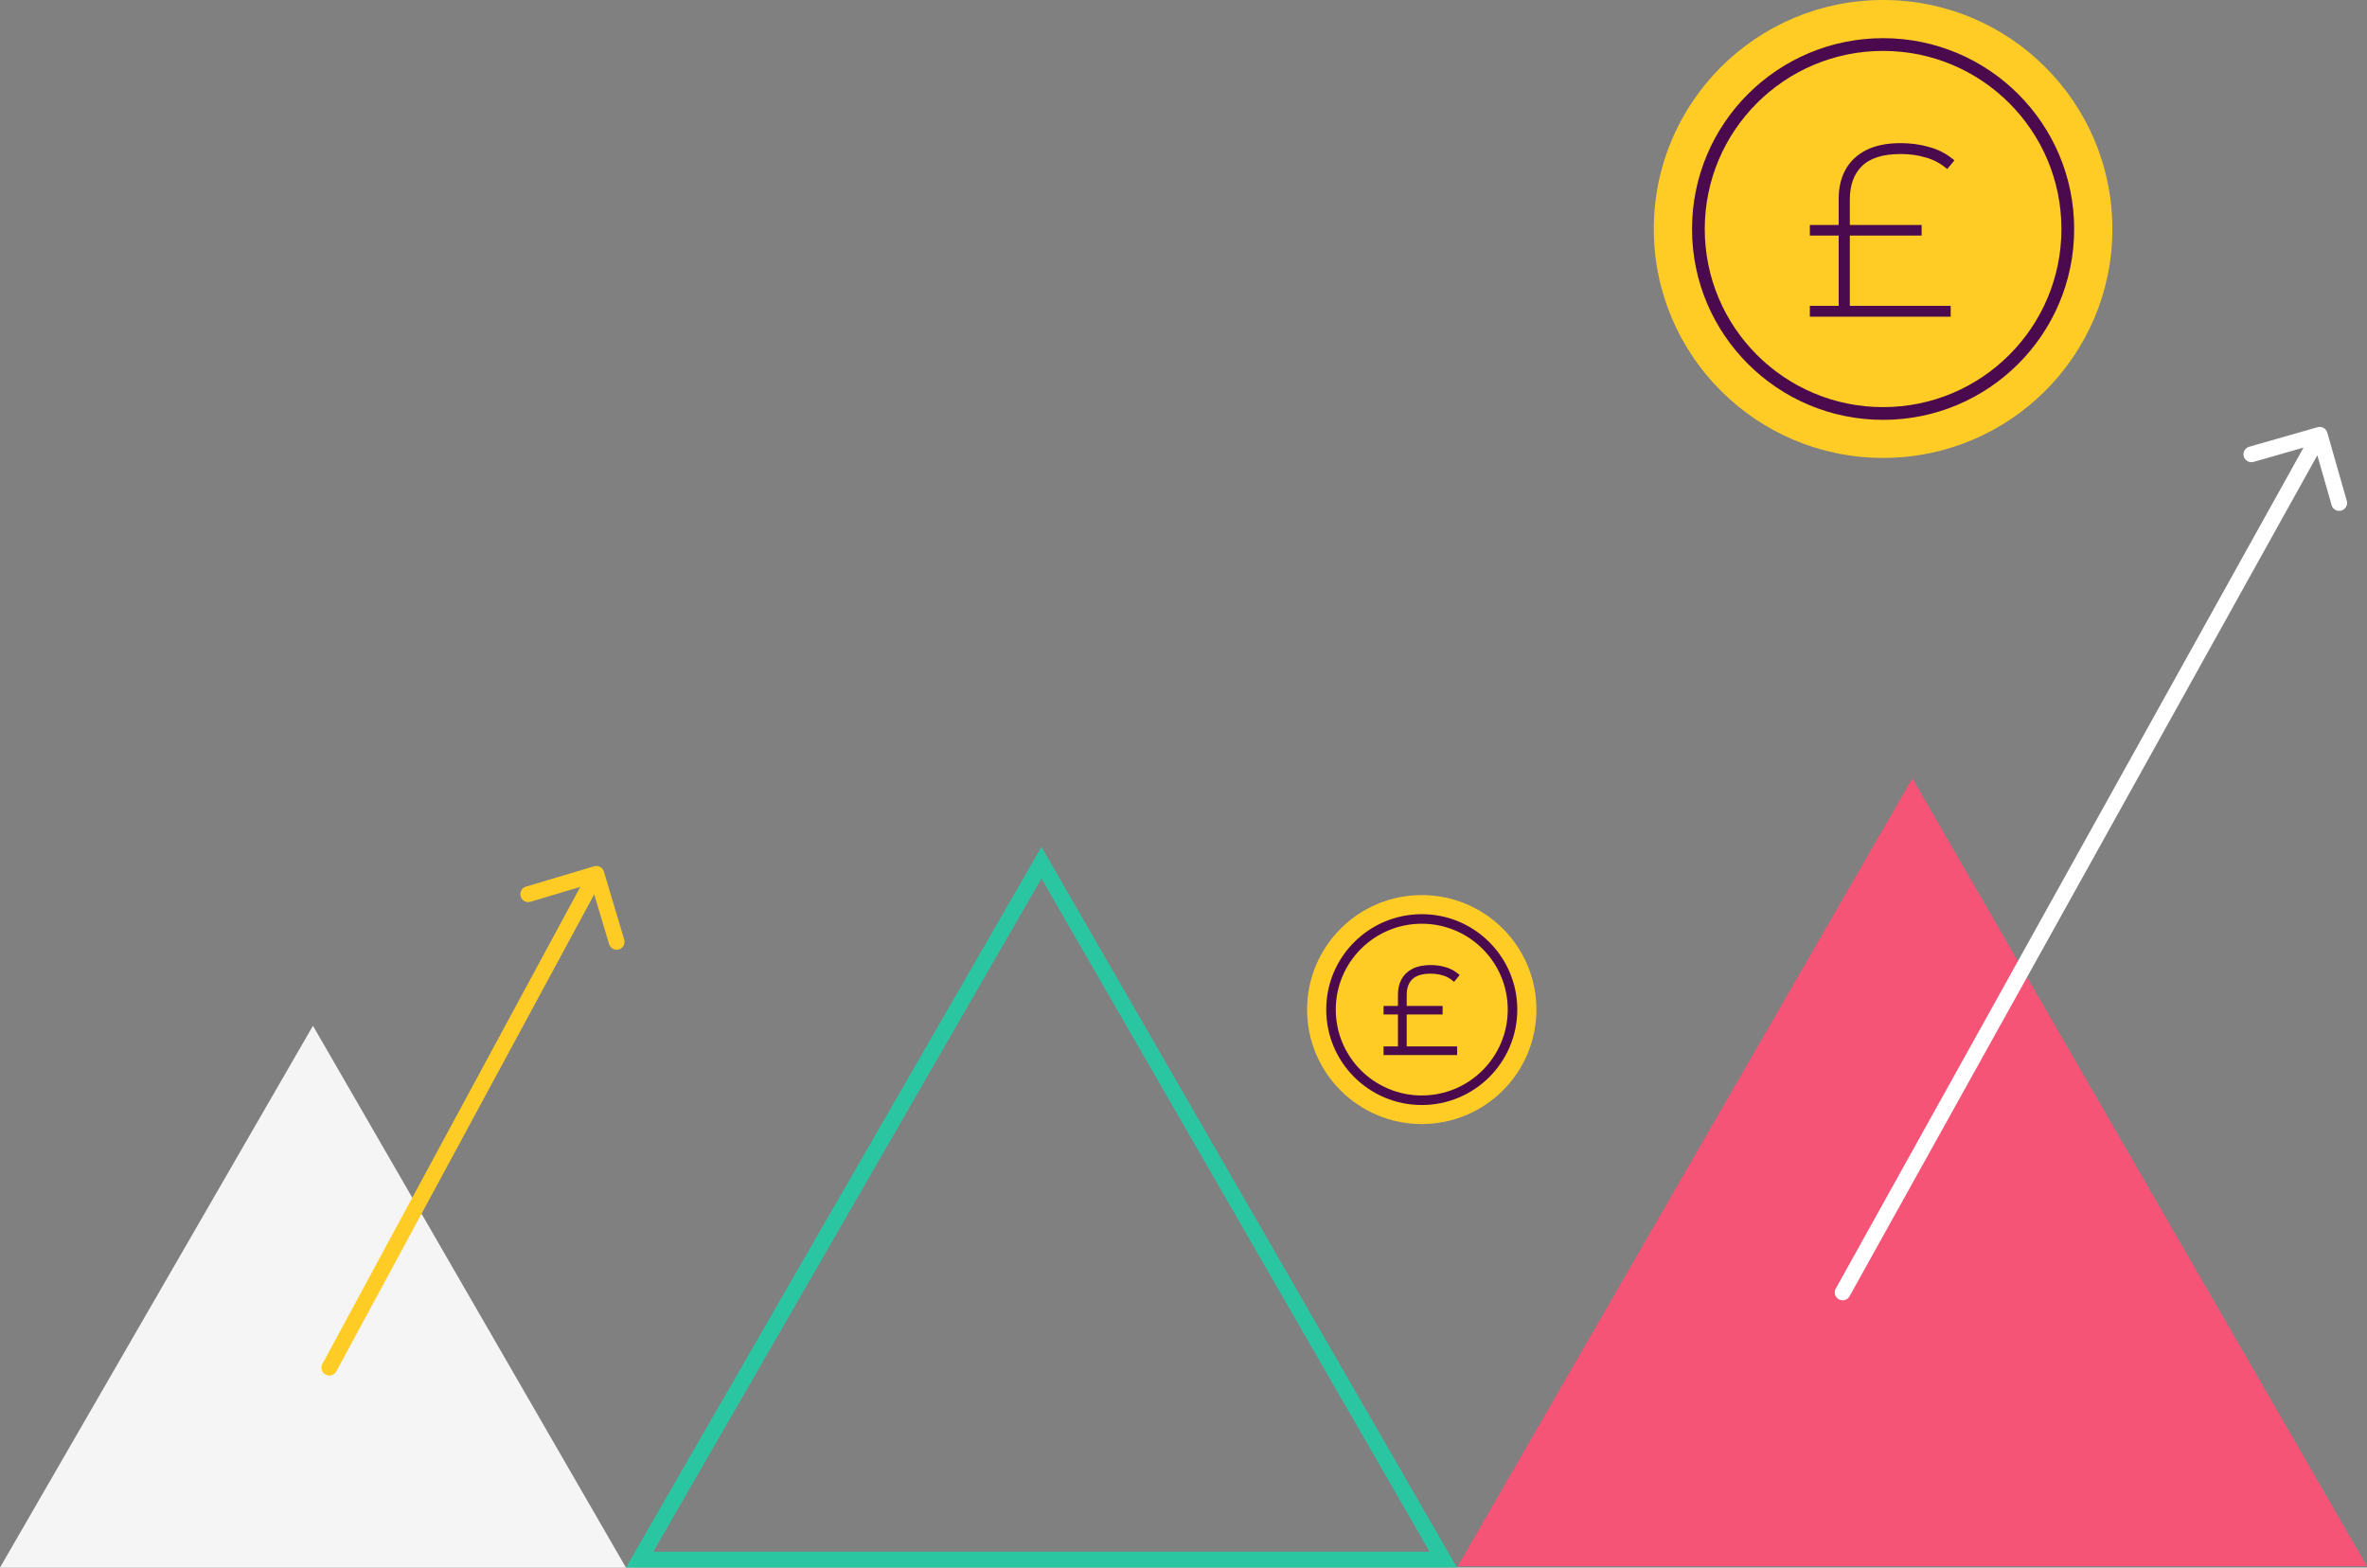 <svg xmlns="http://www.w3.org/2000/svg" width="450" height="298" viewBox="0 0 450 298" fill="none"><rect x="0" y="0" width="450" height="298" fill="#808080" stroke="none"/><path d="M121.596 296.5L198 164.003L274.404 296.5H121.596Z" stroke="#2AC6A2" stroke-width="3"></path><path d="M363.576 147.962L450 297.738H277.152L363.576 147.962Z" fill="#F65476"></path><path d="M59.5 195L119 298H0L59.5 195Z" fill="#F5F5F5"></path><path d="M349.004 244.965C348.601 245.689 348.862 246.602 349.587 247.004C350.311 247.406 351.225 247.144 351.628 246.42L349.004 244.965ZM442.45 82.241C442.223 81.445 441.392 80.984 440.595 81.212L427.606 84.924C426.809 85.152 426.348 85.982 426.575 86.778C426.803 87.574 427.633 88.035 428.43 87.807L439.976 84.507L443.272 96.037C443.499 96.833 444.33 97.294 445.127 97.066C445.924 96.838 446.386 96.008 446.158 95.212L442.45 82.241ZM351.628 246.42L442.319 83.381L439.695 81.926L349.004 244.965L351.628 246.42Z" fill="white"></path><path d="M61.291 259.286C60.897 260.015 61.169 260.924 61.898 261.317C62.627 261.71 63.538 261.438 63.932 260.709L61.291 259.286ZM114.809 165.691C114.572 164.898 113.736 164.447 112.942 164.685L99.998 168.552C99.204 168.789 98.752 169.624 98.99 170.418C99.227 171.211 100.063 171.662 100.857 171.424L112.362 167.987L115.796 179.477C116.033 180.27 116.869 180.721 117.663 180.484C118.458 180.246 118.909 179.411 118.672 178.618L114.809 165.691ZM63.932 260.709L114.691 166.833L112.051 165.409L61.291 259.286L63.932 260.709Z" fill="#FFCC25"></path><ellipse cx="270.296" cy="191.921" rx="21.796" ry="21.763" fill="#FFCC25"></ellipse><path d="M287.551 191.926C287.551 201.441 279.826 209.157 270.296 209.157C260.765 209.157 253.041 201.441 253.041 191.926C253.041 182.41 260.765 174.694 270.296 174.694C279.826 174.694 287.551 182.41 287.551 191.926Z" stroke="#4B0A4E" stroke-width="1.816"></path><path d="M266.072 199.227H263.636H263.333V199.53V199.959V200.262H263.636H276.418H276.721V199.959V199.53V199.227H276.418H267.134V192.552H273.656H273.959V192.25V191.843V191.54H273.656H267.134V189.13C267.134 187.742 267.526 186.697 268.277 185.953C269.034 185.203 270.243 184.797 271.967 184.797C272.794 184.797 273.557 184.9 274.257 185.102L274.257 185.102L274.264 185.104C274.971 185.29 275.602 185.603 276.163 186.044L276.396 186.227L276.584 185.998L276.881 185.636L277.076 185.398L276.835 185.207C276.192 184.697 275.446 184.333 274.604 184.112C273.784 183.878 272.904 183.762 271.967 183.762C270.673 183.762 269.572 183.979 268.681 184.428L268.681 184.428L268.679 184.429C267.808 184.876 267.145 185.506 266.703 186.317L266.703 186.317L266.702 186.319C266.278 187.109 266.072 188.026 266.072 189.062V191.54H263.636H263.333V191.843V192.25V192.552H263.636H266.072V199.227Z" fill="#4B0A4E" stroke="#4B0A4E" stroke-width="0.605"></path><ellipse cx="358.002" cy="43.526" rx="43.591" ry="43.526" fill="#FFCC25"></ellipse><path d="M393.117 43.536C393.117 62.902 377.397 78.604 358.002 78.604C338.607 78.604 322.887 62.902 322.887 43.536C322.887 24.169 338.607 8.467 358.002 8.467C377.397 8.467 393.117 24.169 393.117 43.536Z" stroke="#4B0A4E" stroke-width="2.422"></path><path d="M370.247 58.44H351.376V44.486H364.724H365.026V44.183V43.369V43.066H364.724H351.376V37.943C351.376 35.109 352.179 32.933 353.752 31.376C355.346 29.796 357.855 28.976 361.345 28.976C363.025 28.976 364.579 29.184 366.009 29.597L366.009 29.598L366.016 29.599C367.468 29.981 368.77 30.626 369.923 31.534L370.156 31.718L370.345 31.488L370.938 30.765L371.133 30.527L370.892 30.335C369.64 29.343 368.187 28.633 366.538 28.201C364.927 27.741 363.195 27.512 361.345 27.512C358.787 27.512 356.637 27.939 354.909 28.81L354.909 28.81L354.907 28.811C353.214 29.681 351.935 30.898 351.082 32.463L351.081 32.465C350.262 33.993 349.858 35.777 349.858 37.807V43.066H344.682H344.379V43.369V44.183V44.486H344.682H349.858V58.44H344.682H344.379V58.743V59.602V59.905H344.682H370.247H370.55V59.602V58.743V58.44H370.247Z" fill="#4B0A4E" stroke="#4B0A4E" stroke-width="0.605"></path></svg>